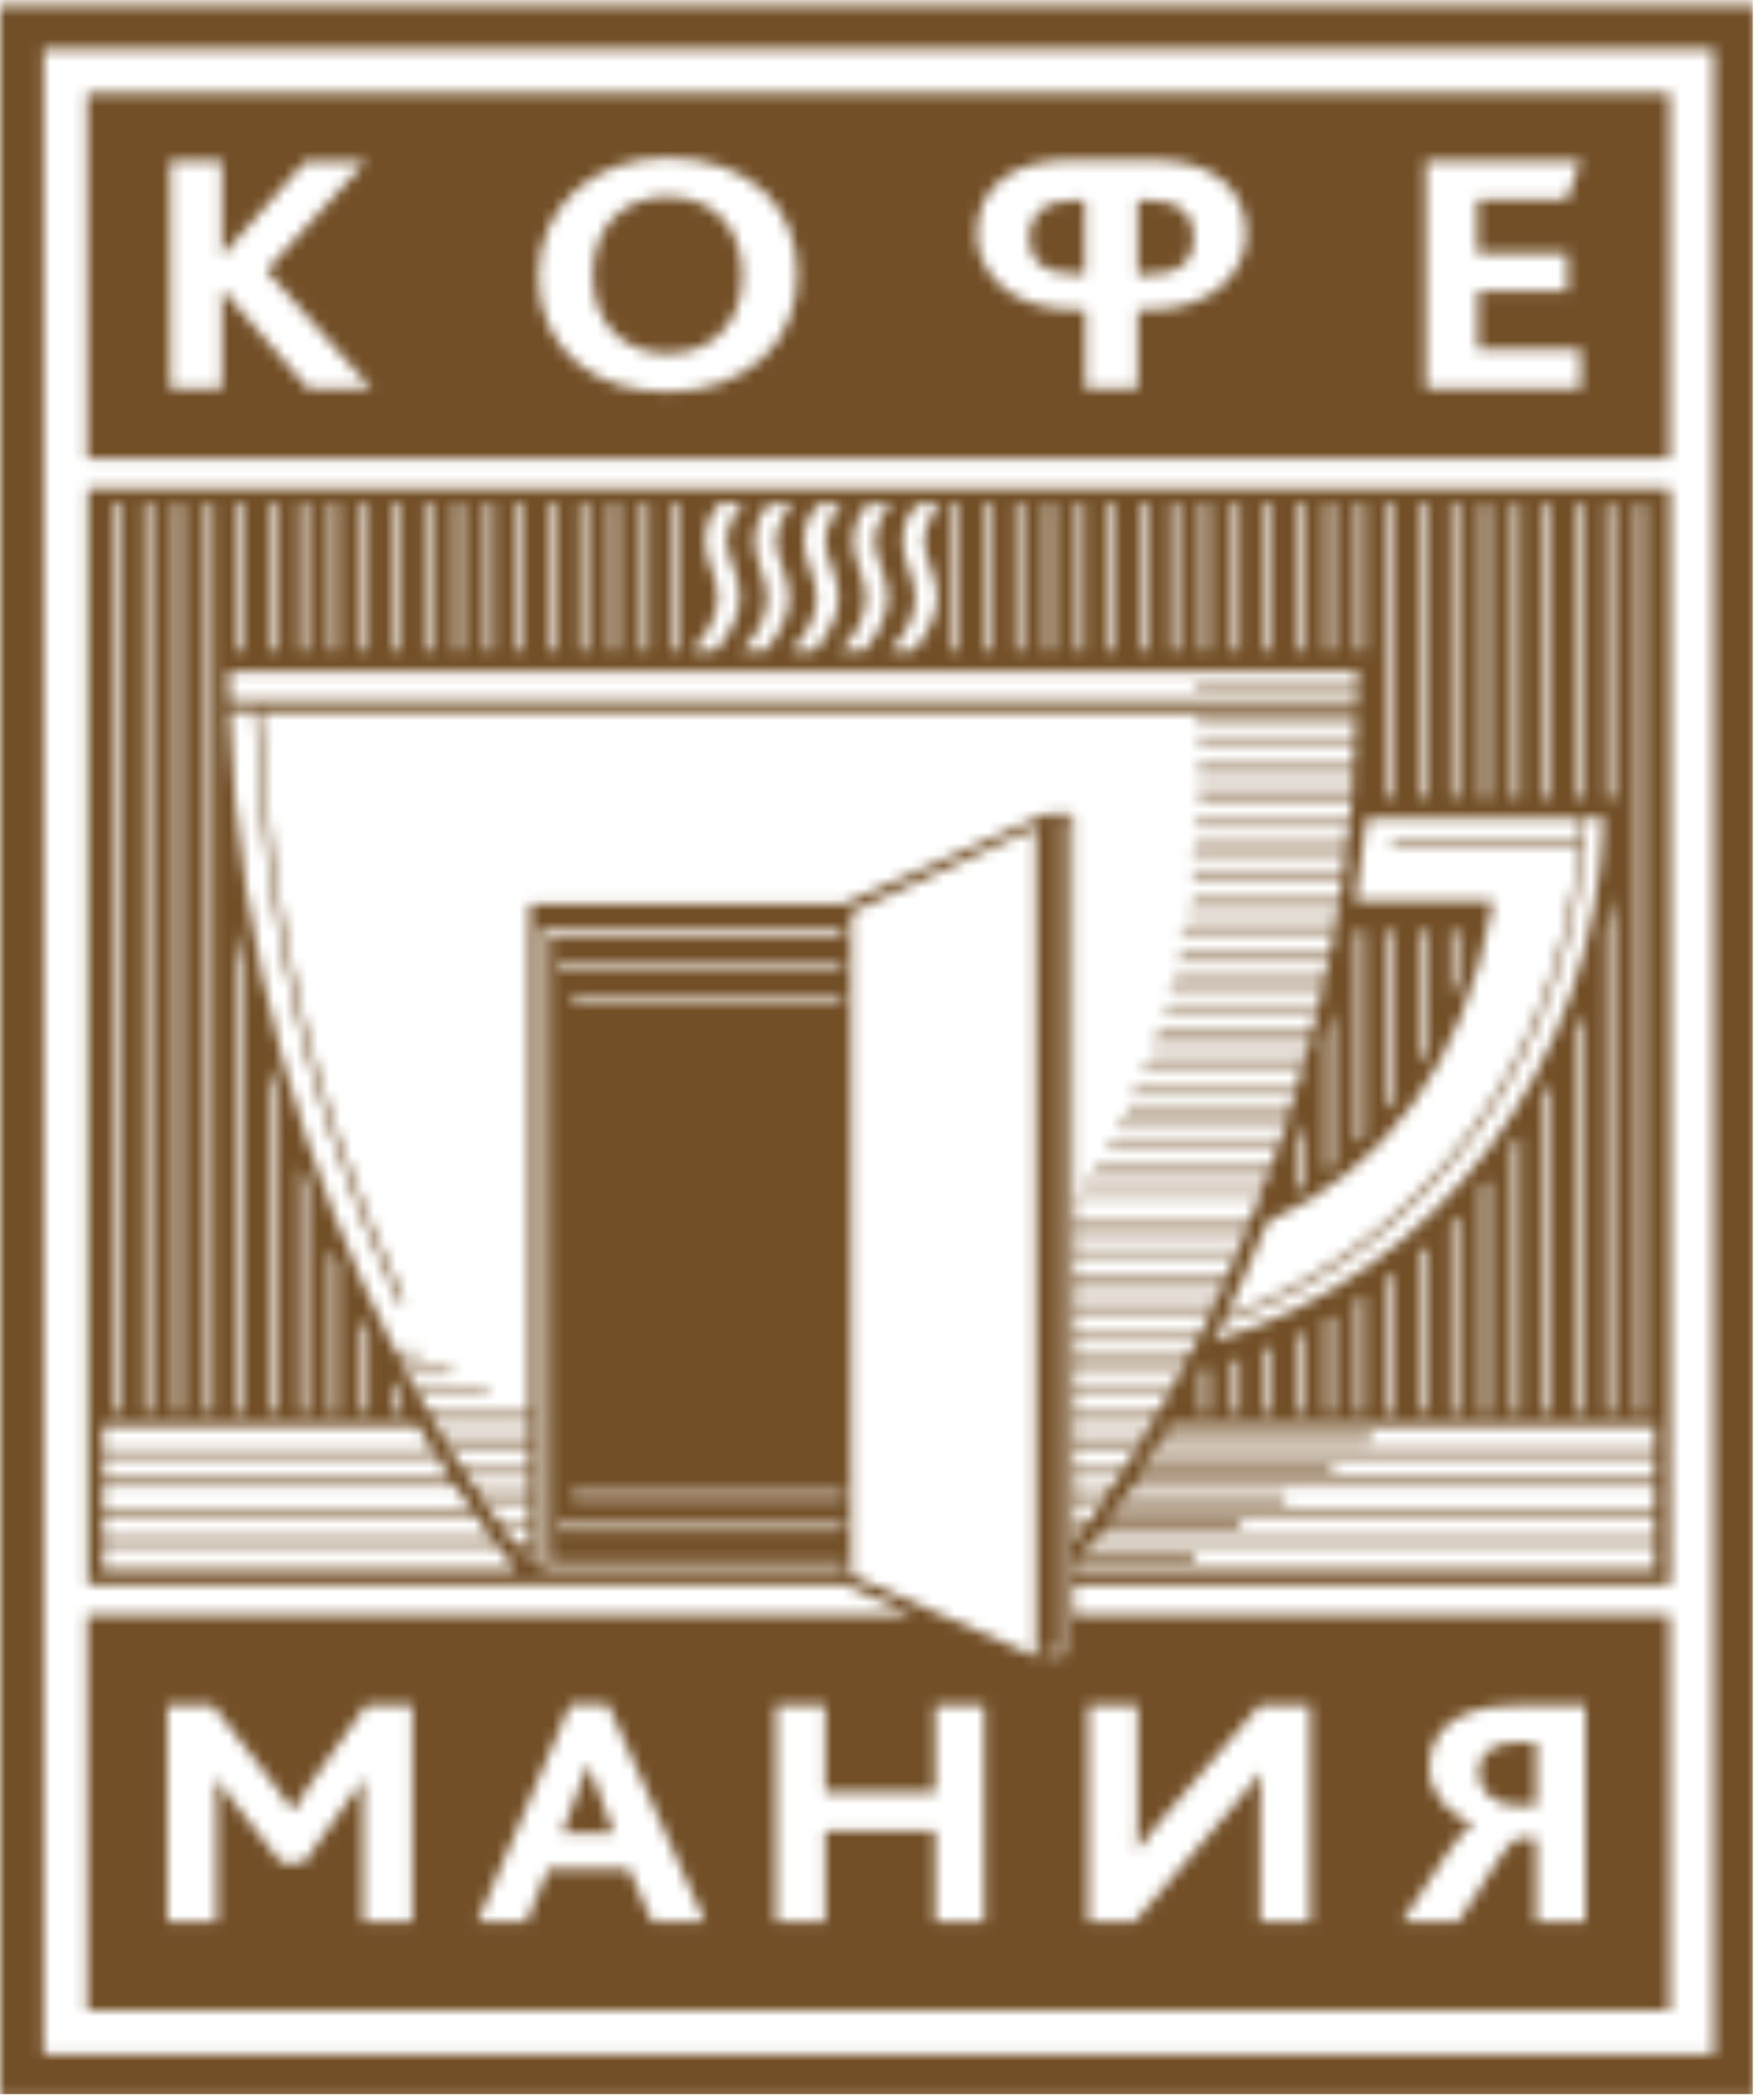 <?xml version="1.0" encoding="UTF-8"?> <svg xmlns="http://www.w3.org/2000/svg" width="158" height="188" viewBox="0 0 158 188" fill="none"><mask id="mask0_20_602" style="mask-type:alpha" maskUnits="userSpaceOnUse" x="0" y="0" width="158" height="188"><path d="M0 0.495V187.856H157.4V0.495H0ZM153.499 183.955H3.901V4.396H153.499V183.955ZM92.172 21.145C92.172 23.278 93.421 24.526 96.177 24.526H97.166V17.92H96.229C93.525 17.92 92.172 19.325 92.172 21.145ZM59.818 17.608C55.917 17.608 53.108 20.157 53.108 24.631C53.108 29.104 55.969 31.653 59.818 31.653C63.615 31.653 66.476 29.104 66.476 24.631C66.476 20.261 63.719 17.608 59.818 17.608ZM132.432 158.675C132.432 160.34 133.837 161.64 135.709 161.64H137.582V156.023H135.709C133.577 156.023 132.432 157.167 132.432 158.675ZM149.598 8.35H7.802V41.068H149.546V8.35H149.598ZM27.62 34.826L19.974 25.983H19.87V34.826H15.241V14.383H19.87V22.862H19.922L27.36 14.435H32.77L23.875 24.214L33.29 34.826H27.62ZM68.297 32.069C66.216 33.941 63.355 35.086 59.818 35.086C56.489 35.086 53.784 34.201 51.808 32.589C49.467 30.716 48.219 27.959 48.219 24.787C48.219 21.77 49.363 19.065 51.444 17.14C53.472 15.268 56.385 14.123 59.818 14.123C63.511 14.123 66.58 15.32 68.609 17.296C70.481 19.169 71.418 21.718 71.418 24.578C71.418 27.491 70.377 30.196 68.297 32.069ZM102.731 27.751H101.899V34.826H97.218V27.751H96.385C89.675 27.751 87.491 23.642 87.491 20.989C87.491 16.62 90.82 14.331 95.761 14.331H103.356C108.297 14.331 111.626 16.62 111.626 20.989C111.626 23.642 109.441 27.751 102.731 27.751ZM140.391 22.602V26.087H132.38V31.288H141.587V34.826H127.699V14.383H141.587L140.339 17.868H132.328V22.654H140.391V22.602ZM52.692 157.947L50.351 164.137H54.981C54.981 164.137 52.848 158.571 52.692 157.947ZM102.887 17.92H101.899V24.578H102.939C105.696 24.578 106.945 23.33 106.945 21.197C106.945 19.325 105.644 17.92 102.887 17.92ZM149.598 144.579H96.177V141.874H149.598V43.72H7.854V141.874H75.579L81.665 144.579H7.802V180.002H149.546V144.579H149.598ZM148.245 140.522H96.177V140.314C96.333 140.106 96.541 139.898 96.698 139.638H106.789C106.945 139.638 107.101 139.481 107.101 139.325C107.101 139.169 106.945 139.013 106.789 139.013H97.166C97.322 138.805 97.53 138.545 97.686 138.285H148.245V140.522ZM111.938 109.416C111.782 109.832 111.574 110.301 111.418 110.717H96.125V109.416H111.938ZM96.177 109V107.7H112.614C112.458 108.116 112.302 108.584 112.094 109H96.177ZM111.262 111.133C111.106 111.549 110.898 112.017 110.742 112.433H96.177V111.133H111.262ZM110.534 112.797C110.326 113.213 110.17 113.682 109.962 114.098H96.125V112.797H110.534ZM109.805 114.514C109.597 114.93 109.441 115.398 109.233 115.814H96.177V114.514H109.805ZM109.025 116.23C108.817 116.647 108.609 117.115 108.401 117.531H96.125V116.23H109.025ZM108.245 117.947C108.037 118.363 107.829 118.831 107.621 119.247H96.177V117.947H108.245ZM108.245 122.524V126.478H107.621V122.68C107.829 122.628 108.037 122.576 108.245 122.524ZM107.413 119.663C107.205 120.08 106.997 120.548 106.737 120.964H96.177V119.663H107.413ZM106.528 121.38C106.32 121.796 106.06 122.264 105.852 122.68H96.177V121.38H106.528ZM105.644 123.044C105.436 123.461 105.176 123.929 104.916 124.345H96.125V123.044H105.644ZM104.708 124.761C104.448 125.177 104.24 125.645 103.98 126.061H96.177V124.761H104.708ZM103.72 126.478C103.46 126.894 103.199 127.362 102.939 127.778H96.125V126.478H103.72ZM102.731 128.194C102.471 128.61 102.211 129.078 101.951 129.494H96.125V128.194H102.731ZM101.691 129.911C101.431 130.327 101.171 130.795 100.859 131.211H96.125V129.911H101.691ZM100.651 131.575C100.391 131.991 100.079 132.459 99.818 132.875H96.177V131.575H100.651ZM99.506 133.292C99.194 133.708 98.934 134.176 98.622 134.592H96.177V133.292H99.506ZM98.362 135.008C98.05 135.424 97.738 135.892 97.426 136.309H96.177V135.008H98.362ZM148.245 137.713H98.154C98.31 137.505 98.518 137.245 98.674 136.985H110.898C111.054 136.985 111.21 136.829 111.21 136.673C111.21 136.517 111.054 136.361 110.898 136.361H99.09C99.246 136.152 99.402 135.892 99.558 135.684H148.245V137.713ZM148.245 135.112H100.026C100.183 134.904 100.339 134.644 100.495 134.436H114.851C115.007 134.436 115.163 134.28 115.163 134.124C115.163 133.968 115.007 133.812 114.851 133.812H100.911C101.067 133.604 101.223 133.344 101.379 133.084H148.245V135.112ZM148.245 132.459H101.743C101.899 132.251 102.055 131.991 102.211 131.731H119.116C119.272 131.731 119.428 131.575 119.428 131.419C119.428 131.263 119.324 131.107 119.116 131.107H102.627C102.783 130.899 102.939 130.639 103.043 130.379H148.245V132.459ZM148.245 129.807H103.408C103.564 129.598 103.668 129.338 103.824 129.13H122.601C122.757 129.13 122.913 128.974 122.913 128.818C122.913 128.662 122.757 128.506 122.601 128.506H104.188C104.344 128.246 104.5 127.934 104.708 127.674H148.245V129.807ZM110.43 126.478V121.9C110.638 121.848 110.846 121.744 111.054 121.692V126.478H110.43ZM113.187 126.478V120.86C113.395 120.756 113.603 120.704 113.811 120.6V126.478H113.187ZM115.995 126.478V119.611C116.203 119.507 116.411 119.403 116.62 119.299V126.478H115.995ZM118.752 126.478V118.155C118.96 118.051 119.168 117.895 119.376 117.791V126.478H118.752ZM121.561 126.478V116.438C121.769 116.282 121.977 116.178 122.185 116.022V126.478H121.561ZM124.37 126.478V114.462C124.578 114.306 124.786 114.15 124.994 113.994V126.53H124.37V126.478ZM127.127 126.478V112.121C127.335 111.913 127.543 111.757 127.751 111.549V126.426H127.127V126.478ZM129.936 126.478V109.468C130.144 109.26 130.352 109.052 130.56 108.844V126.53H129.936V126.478ZM132.692 126.478V106.347C132.901 106.087 133.109 105.827 133.317 105.619V126.53H132.692V126.478ZM135.501 126.478V102.602C135.709 102.29 135.917 101.978 136.126 101.718V126.478H135.501ZM138.258 126.478V98.129C138.466 97.765 138.674 97.349 138.882 96.984V126.478H138.258ZM141.067 126.478V92.303C141.275 91.783 141.483 91.263 141.691 90.743V126.478H141.067ZM146.633 45.125H147.257V126.478H146.633V45.125ZM143.876 45.125H144.5V71.445H143.876V45.125ZM143.876 83.408C144.136 82.316 144.344 81.224 144.5 80.131V126.478H143.876V83.408ZM143.616 73.213C142.992 95.216 128.687 114.306 108.713 120.028C108.973 119.507 109.181 119.039 109.441 118.519C127.855 112.069 141.119 94.02 142.055 73.213H143.616ZM141.067 45.125H141.691V71.445H141.067V45.125ZM138.258 45.125H138.882V71.445H138.258V45.125ZM135.501 45.125H136.126V71.445H135.501V45.125ZM132.692 45.125H133.317V71.445H132.692V45.125ZM129.936 45.073H130.56V71.393H129.936V45.073ZM127.127 45.073H127.751V71.393H127.127V45.073ZM124.37 45.073H124.994V71.393H124.37V45.073ZM141.639 73.213C141.587 73.838 141.587 74.41 141.535 75.034H124.682V75.502H141.483C139.715 94.956 127.127 111.601 109.805 117.895C111.106 115.19 112.302 112.329 113.499 109.416C124.11 104.735 131.132 95.06 133.577 81.484L133.733 80.652C133.733 80.652 127.803 80.652 121.405 80.652C121.821 78.207 122.133 75.762 122.393 73.265H141.639V73.213ZM115.995 106.555V102.446C116.203 101.822 116.411 101.198 116.62 100.522V106.191C116.411 106.347 116.203 106.451 115.995 106.555ZM118.752 104.735V92.979C118.96 92.147 119.168 91.315 119.376 90.483V104.267C119.168 104.423 118.96 104.579 118.752 104.735ZM121.561 102.342V83.304H122.185V101.718C121.977 101.978 121.769 102.134 121.561 102.342ZM124.37 99.325V83.356H124.994V98.545C124.734 98.805 124.578 99.065 124.37 99.325ZM127.127 95.216V83.356H127.751V94.124C127.543 94.488 127.335 94.852 127.127 95.216ZM129.936 89.286V83.356H130.56V87.57C130.352 88.142 130.144 88.714 129.936 89.286ZM121.561 45.073H122.185V58.233H121.561V45.073ZM118.752 45.073H119.376V58.233H118.752V45.073ZM115.995 45.073H116.62V58.233H115.995V45.073ZM113.187 45.073H113.811V58.233H113.187V45.073ZM110.43 45.073H111.054V58.233H110.43V45.073ZM107.621 45.073H108.245V58.233H107.621V45.073ZM104.864 45.073H105.488V58.233H104.864V45.073ZM102.055 45.073H102.679V58.233H102.055V45.073ZM99.246 45.073H99.871V58.233H99.246V45.073ZM96.489 45.073H97.114V58.233H96.489V45.073ZM93.681 45.073H94.305V58.233H93.681V45.073ZM90.924 45.073H91.548V58.233H90.924V45.073ZM88.115 45.073H88.739V58.233H88.115V45.073ZM85.358 45.073H85.982V58.233H85.358V45.073ZM80.833 48.35C80.833 46.373 82.133 45.125 82.133 45.125H84.266C84.266 45.125 82.757 46.685 82.757 48.35C82.757 50.014 83.954 51.575 83.954 53.447C83.954 55.268 82.913 56.984 81.821 58.285C81.821 58.285 80.052 58.285 79.636 58.285C81.093 56.984 81.977 55.112 81.977 53.447C81.977 51.731 80.833 50.274 80.833 48.35ZM76.411 48.35C76.411 46.373 77.712 45.125 77.712 45.125H79.844C79.844 45.125 78.336 46.685 78.336 48.35C78.336 50.014 79.532 51.575 79.532 53.447C79.532 55.268 78.492 56.984 77.4 58.285C77.4 58.285 75.631 58.285 75.215 58.285C76.671 56.984 77.556 55.112 77.556 53.447C77.556 51.731 76.411 50.274 76.411 48.35ZM71.99 48.35C71.99 46.373 73.29 45.125 73.29 45.125H75.423C75.423 45.125 73.915 46.685 73.915 48.35C73.915 50.014 75.111 51.575 75.111 53.447C75.111 55.268 74.071 56.984 72.978 58.285C72.978 58.285 71.21 58.285 70.794 58.285C72.25 56.984 73.134 55.112 73.134 53.447C73.134 51.731 71.99 50.274 71.99 48.35ZM67.569 48.35C67.569 46.373 68.869 45.125 68.869 45.125H71.002C71.002 45.125 69.493 46.685 69.493 48.35C69.493 50.014 70.69 51.575 70.69 53.447C70.69 55.268 69.649 56.984 68.557 58.285C68.557 58.285 66.788 58.285 66.372 58.285C67.829 56.984 68.713 55.112 68.713 53.447C68.713 51.731 67.569 50.274 67.569 48.35ZM64.292 53.395C64.292 51.731 63.147 50.274 63.147 48.298C63.147 46.321 64.448 45.073 64.448 45.073H66.58C66.58 45.073 65.072 46.633 65.072 48.298C65.072 49.962 66.268 51.523 66.268 53.395C66.268 55.216 65.228 56.932 64.136 58.233C64.136 58.233 62.367 58.233 61.951 58.233C63.355 56.932 64.292 55.06 64.292 53.395ZM60.234 45.073H60.859V58.233H60.234V45.073ZM57.477 45.073H58.102V58.233H57.477V45.073ZM54.669 45.073H55.293V58.233H54.669V45.073ZM51.912 45.073H52.536V58.233H51.912V45.073ZM49.103 45.073H49.727V58.233H49.103V45.073ZM46.346 45.073H46.97V58.233H46.346V45.073ZM43.537 45.073H44.161V58.233H43.537V45.073ZM40.728 45.073H41.353V58.233H40.728V45.073ZM37.972 45.073H38.596V58.233H37.972V45.073ZM35.163 45.073H35.787V58.233H35.163V45.073ZM32.406 45.073H33.03V58.233H32.406V45.073ZM29.597 45.073H30.221V58.233H29.597V45.073ZM26.84 45.073H27.464V58.233H26.84V45.073ZM24.031 45.073H24.655V58.233H24.031V45.073ZM21.223 45.073H21.847V58.233H21.223V45.073ZM121.613 60.105C121.613 60.469 121.613 60.834 121.613 61.25H107.205C107.101 61.25 106.997 61.354 106.997 61.458C106.997 61.562 107.101 61.666 107.205 61.666H121.613C121.613 62.03 121.613 62.394 121.613 62.758H20.546C20.546 61.874 20.494 61.042 20.494 60.157C29.077 60.105 113.187 60.053 121.613 60.105ZM18.466 45.073H19.09V126.426H18.466V45.073ZM15.657 45.073H16.281V126.426H15.657V45.073ZM12.9 45.073H13.524V126.426H12.9V45.073ZM10.091 45.073H10.715V126.426H10.091V45.073ZM9.207 127.674H37.451C37.867 128.402 38.284 129.13 38.752 129.859H9.207V127.674ZM21.223 126.478V83.252C21.43 84.293 21.639 85.385 21.847 86.425V126.478H21.223ZM24.031 126.478V95.476C24.239 96.204 24.448 96.933 24.655 97.609V126.426H24.031V126.478ZM26.84 126.478V104.423C27.048 104.995 27.256 105.567 27.464 106.139V126.478H26.84ZM29.597 126.478V111.757C29.805 112.225 30.013 112.745 30.221 113.213V126.53H29.597V126.478ZM32.406 126.478V117.999C32.614 118.415 32.822 118.831 33.03 119.247V126.426H32.406V126.478ZM35.163 126.478V123.565C35.371 123.929 35.579 124.345 35.787 124.709V126.478H35.163ZM9.207 130.431H39.116C39.532 131.107 39.948 131.783 40.416 132.459H9.207V130.431ZM9.207 133.084H40.833C41.301 133.76 41.717 134.436 42.185 135.112H9.207V133.084ZM9.207 135.684H42.601C43.069 136.361 43.537 137.037 44.057 137.713H9.207V135.684ZM9.207 140.522V138.337H44.474C45.046 139.117 45.618 139.846 46.19 140.522H9.207ZM47.438 139.898C47.074 139.429 46.658 138.909 46.294 138.441H47.438V139.898ZM47.438 138.025H45.982C45.67 137.609 45.358 137.193 44.994 136.725H47.438V138.025ZM47.438 136.309H44.734C44.422 135.892 44.109 135.424 43.797 135.008H47.438V136.309ZM47.438 134.592H43.485C43.173 134.176 42.913 133.708 42.601 133.292H47.438V134.592ZM47.438 132.875H42.341C42.081 132.459 41.769 131.991 41.509 131.575H47.438V132.875ZM47.438 131.211H41.249C40.989 130.795 40.728 130.327 40.416 129.911H47.438V131.211ZM47.438 129.494H40.156C39.896 129.078 39.636 128.61 39.376 128.194H47.438V129.494ZM47.438 127.778H39.168C38.908 127.362 38.648 126.894 38.388 126.478H47.438V127.778ZM75.319 140.418H48.531V83.148H75.215C75.371 83.148 75.527 83.304 75.527 83.46C75.527 83.617 75.371 83.772 75.215 83.772C75.215 83.772 49.779 83.772 49.155 83.772V139.846C49.779 139.846 75.319 139.846 75.319 139.846C75.475 139.846 75.631 140.002 75.631 140.158C75.631 140.262 75.475 140.418 75.319 140.418ZM75.163 86.998H50.195C50.039 86.998 49.935 86.894 49.935 86.737C49.935 86.581 50.039 86.477 50.195 86.477H75.163C75.319 86.477 75.423 86.581 75.423 86.737C75.475 86.894 75.319 86.998 75.163 86.998ZM75.423 89.65C75.423 89.806 75.319 89.91 75.163 89.91H51.444C51.288 89.91 51.184 89.806 51.184 89.65C51.184 89.494 51.288 89.39 51.444 89.39H75.163C75.319 89.39 75.423 89.494 75.423 89.65ZM50.195 136.517H75.267C75.423 136.517 75.579 136.621 75.579 136.777C75.579 136.933 75.475 137.037 75.267 137.037H50.195C50.039 137.037 49.935 136.933 49.935 136.777C49.935 136.673 50.039 136.517 50.195 136.517ZM75.319 134.176H51.444C51.288 134.176 51.184 134.072 51.184 133.916C51.184 133.76 51.288 133.656 51.444 133.656H75.319C75.475 133.656 75.579 133.76 75.579 133.916C75.579 134.02 75.475 134.176 75.319 134.176ZM36.931 172.095H32.51V161.328C32.51 160.6 32.51 159.924 32.562 159.248H32.51C32.302 159.768 31.522 160.756 31.157 161.276L27.204 166.79H25.176L20.754 161.12C20.338 160.6 19.818 159.976 19.402 159.248H19.35C19.402 159.976 19.402 160.652 19.402 161.224V172.095H14.981V152.642H19.038L24.655 159.924C25.28 160.756 25.748 161.38 26.216 162.108H26.268C26.632 161.432 27.1 160.704 27.724 159.82L32.822 152.642H36.931V172.095ZM58.414 172.095L56.333 167.362H49.103L47.126 172.095H42.757L51.08 152.589H54.461L63.147 172.095H58.414ZM88.167 172.095H83.746V163.929H73.915V172.095H69.493V152.642H73.915V160.444H83.746V152.642H88.167V172.095ZM92.796 148.324C91.496 147.752 76.827 141.302 76.255 141.042V81.692C76.827 81.432 91.496 74.67 92.796 74.098V148.324ZM75.631 80.912H47.438V126.061H38.18C37.92 125.645 37.712 125.177 37.451 124.761H43.589C43.693 124.761 43.797 124.657 43.797 124.553C43.797 124.449 43.693 124.345 43.589 124.345H37.191C36.931 123.929 36.723 123.461 36.463 123.044H40.312C40.416 123.044 40.52 122.94 40.52 122.836C40.52 122.732 40.416 122.628 40.312 122.628H36.255C36.047 122.212 35.787 121.744 35.579 121.328H37.555C37.66 121.328 37.764 121.224 37.764 121.12C37.764 121.016 37.66 120.912 37.555 120.912H35.371C27.516 105.515 21.274 85.697 20.546 63.694H22.835C23.147 73.161 24.5 82.732 26.892 92.147C27.672 95.164 28.557 98.233 29.545 101.198C31.314 106.503 33.394 111.705 35.735 116.699L36.203 116.49C33.862 111.497 31.782 106.295 30.013 101.042C29.025 98.077 28.141 95.06 27.36 92.043C24.968 82.68 23.615 73.161 23.303 63.746H121.509C121.509 64.058 121.509 64.371 121.457 64.631H107.257C107.153 64.631 107.049 64.735 107.049 64.839C107.049 64.943 107.153 65.047 107.257 65.047H121.405C121.405 65.463 121.353 65.931 121.353 66.347H107.413C107.309 66.347 107.205 66.451 107.205 66.555C107.205 66.659 107.309 66.763 107.413 66.763H121.353C121.353 67.18 121.301 67.648 121.249 68.064H107.413C107.309 68.064 107.205 68.168 107.205 68.272C107.205 68.376 107.309 68.48 107.413 68.48H121.249C121.197 68.896 121.197 69.364 121.145 69.78H107.413C107.309 69.78 107.205 69.884 107.205 69.988C107.205 70.092 107.309 70.196 107.413 70.196H121.197C121.145 70.612 121.145 71.081 121.093 71.497H107.517C107.413 71.497 107.309 71.601 107.309 71.705C107.309 71.809 107.413 71.913 107.517 71.913H121.041C120.989 72.329 120.937 72.797 120.937 73.213H107.205C107.101 73.213 106.997 73.317 106.997 73.421C106.997 73.525 107.101 73.629 107.205 73.629H120.885C120.833 74.046 120.781 74.514 120.729 74.93H107.205C107.101 74.93 106.997 75.034 106.997 75.138C106.997 75.242 107.101 75.346 107.205 75.346H120.677C120.625 75.762 120.573 76.23 120.521 76.646H106.945C106.841 76.646 106.737 76.75 106.737 76.854C106.737 76.958 106.841 77.062 106.945 77.062H120.469C120.417 77.479 120.365 77.947 120.313 78.363H106.945C106.841 78.363 106.737 78.467 106.737 78.571C106.737 78.675 106.841 78.779 106.945 78.779H120.261C120.209 79.195 120.157 79.663 120.053 80.079H106.945C106.841 80.079 106.737 80.183 106.737 80.287C106.737 80.391 106.841 80.496 106.945 80.496H120.001C119.949 80.912 119.845 81.38 119.793 81.796H106.528C106.424 81.796 106.32 81.9 106.32 82.004C106.32 82.108 106.424 82.212 106.528 82.212H119.741C119.688 82.628 119.584 83.096 119.532 83.512H105.956C105.852 83.512 105.748 83.617 105.748 83.721C105.748 83.825 105.852 83.929 105.956 83.929H119.428C119.324 84.345 119.272 84.813 119.168 85.229H105.8C105.696 85.229 105.592 85.333 105.592 85.437C105.592 85.541 105.696 85.645 105.8 85.645H119.064C118.96 86.061 118.908 86.529 118.804 86.945H105.332C105.228 86.945 105.124 87.049 105.124 87.153C105.124 87.258 105.228 87.362 105.332 87.362H118.7C118.596 87.778 118.492 88.246 118.44 88.662H104.916C104.812 88.662 104.708 88.766 104.708 88.87C104.708 88.974 104.812 89.078 104.916 89.078H118.336C118.232 89.494 118.128 89.962 118.024 90.379H104.448C104.344 90.379 104.24 90.483 104.24 90.587C104.24 90.691 104.344 90.795 104.448 90.795H117.92C117.816 91.211 117.712 91.679 117.608 92.095H103.72C103.616 92.095 103.512 92.199 103.512 92.303C103.512 92.407 103.616 92.511 103.72 92.511H117.504C117.4 92.927 117.296 93.395 117.192 93.812H103.303C103.199 93.812 103.095 93.916 103.095 94.02C103.095 94.124 103.199 94.228 103.303 94.228H117.036C116.932 94.644 116.828 95.112 116.672 95.528H102.523C102.419 95.528 102.315 95.632 102.315 95.736C102.315 95.84 102.419 95.944 102.523 95.944H116.568C116.464 96.36 116.307 96.829 116.203 97.245H101.639C101.535 97.245 101.431 97.349 101.431 97.453C101.431 97.557 101.535 97.661 101.639 97.661H116.099C115.995 98.077 115.839 98.545 115.683 98.961H101.067C100.963 98.961 100.859 99.065 100.859 99.169C100.859 99.273 100.963 99.377 101.067 99.377H115.579C115.423 99.793 115.319 100.262 115.163 100.678H100.183C100.079 100.678 99.975 100.782 99.975 100.886C99.975 100.99 100.079 101.094 100.183 101.094H115.059C114.903 101.51 114.799 101.978 114.643 102.394H99.35C99.246 102.394 99.142 102.498 99.142 102.602C99.142 102.706 99.246 102.81 99.35 102.81H114.435C114.279 103.226 114.123 103.695 113.967 104.111H98.206C98.102 104.111 97.998 104.215 97.998 104.319C97.998 104.423 98.102 104.527 98.206 104.527H113.811C113.655 104.943 113.499 105.411 113.343 105.827H97.166C97.062 105.827 96.958 105.931 96.958 106.035C96.958 106.139 97.062 106.243 97.166 106.243H113.187C113.03 106.659 112.874 107.128 112.718 107.544H96.125V72.849H93.785L93.056 73.161L75.631 80.912ZM95.345 148.22H93.733C93.629 148.22 93.525 148.116 93.525 148.012C93.525 147.908 93.629 147.804 93.733 147.804C93.733 147.804 94.565 147.804 94.877 147.804C94.877 147.388 94.877 73.421 94.877 73.421C94.877 73.317 94.981 73.213 95.085 73.213C95.189 73.213 95.293 73.317 95.293 73.421V148.22H95.345ZM96.177 136.725H97.166C96.853 137.141 96.541 137.609 96.177 138.025V136.725ZM117.244 172.095H112.874V161.432C112.874 160.548 112.874 159.352 112.926 158.727H112.874C112.198 159.56 111.626 160.34 110.846 161.276L101.587 172.095H97.478V152.642H101.899V162.577C101.899 163.409 101.899 164.657 101.847 165.593H101.899C102.471 164.813 103.095 164.033 103.928 163.045L112.874 152.642H117.348V172.095H117.244ZM142.003 172.095H137.582V164.605H135.917C135.137 164.865 133.837 167.05 130.612 172.095H125.566C128.791 167.154 130.82 163.877 131.912 163.305C129.936 162.525 128.011 160.808 128.011 158.259C128.011 155.242 130.092 152.694 135.761 152.694H142.003V172.095Z" fill="#B51B1C"></path></mask><g mask="url(#mask0_20_602)"><rect y="-1.505" width="157" height="189" fill="#724F27"></rect></g></svg> 